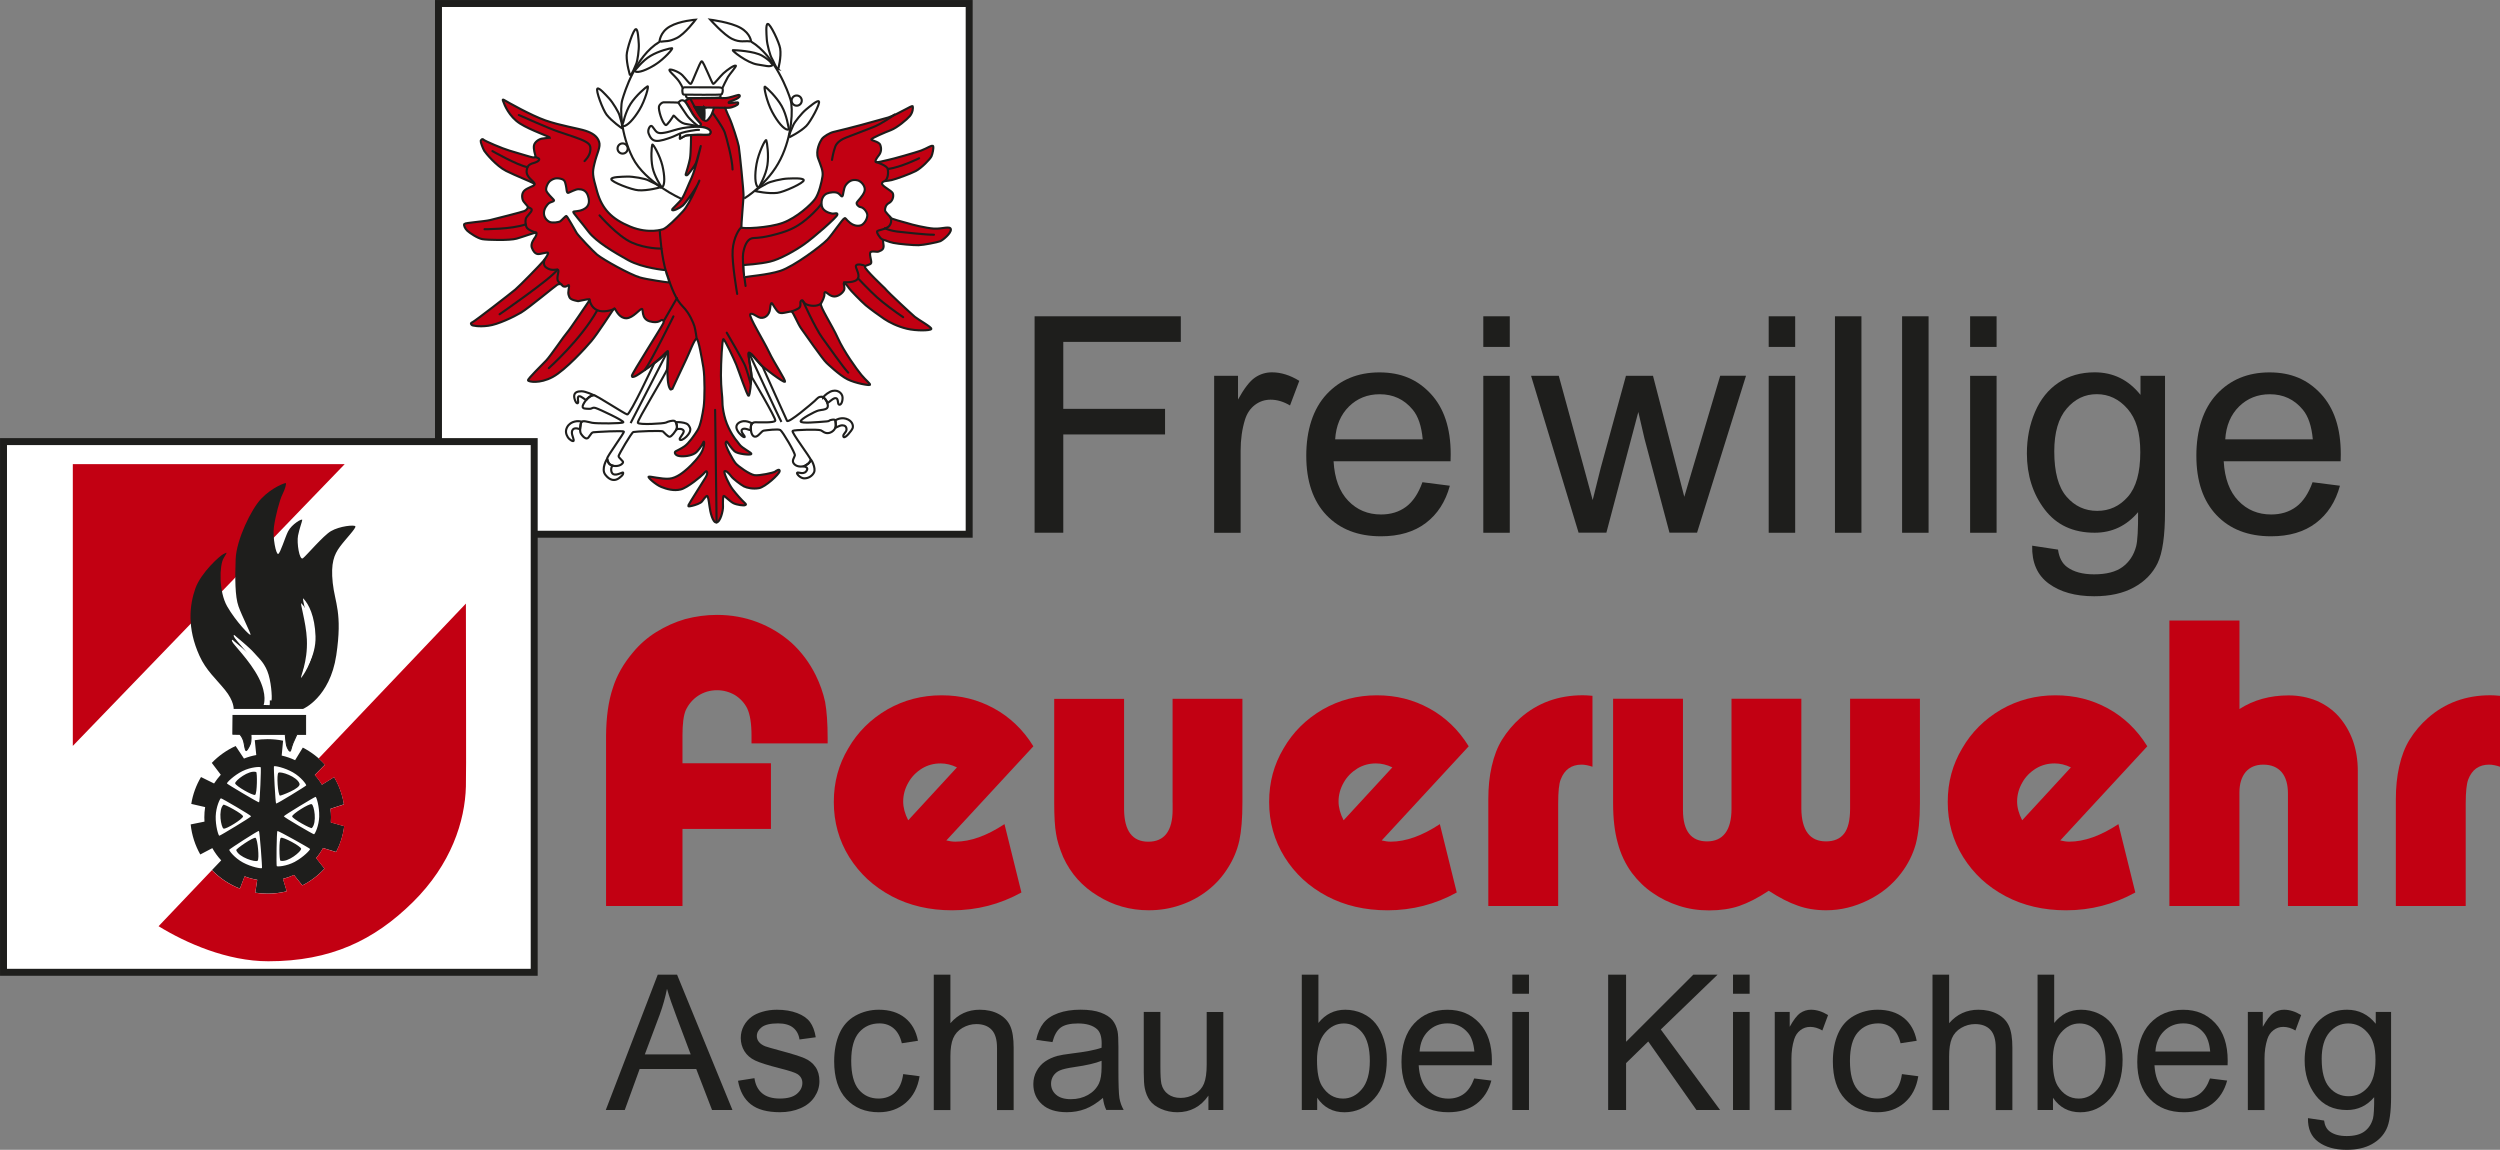 <?xml version="1.0" encoding="UTF-8"?><svg id="Ebene_1" xmlns="http://www.w3.org/2000/svg" viewBox="0 0 713.83 328.31"><rect x="0" y="0" width="713.83" height="328.31" fill="#808080" stroke="none"/><defs><style>.cls-1,.cls-2,.cls-3,.cls-4,.cls-5,.cls-6,.cls-7,.cls-8{stroke:#1e1e1c;}.cls-1,.cls-2,.cls-3,.cls-4,.cls-5,.cls-7{stroke-width:.61px;}.cls-1,.cls-9,.cls-6{fill:#1e1e1c;}.cls-10,.cls-2,.cls-3,.cls-8{fill:#fff;}.cls-3,.cls-4,.cls-7{stroke-linecap:round;}.cls-4,.cls-11{fill:#c20012;}.cls-5,.cls-7{fill:none;}.cls-6{stroke-width:.3px;}.cls-8{stroke-width:1.99px;}</style></defs><rect class="cls-8" x="125.2" y="1" width="151.53" height="151.54"/><rect class="cls-8" x="1" y="126.09" width="151.53" height="151.53"/><path class="cls-4" d="M199.68,36.22s.1,0,.15.02c1.18.05,2.25.36,2.79.91.55.55.14,1.14-.12,1.25-.26.1-1.44.14-2.24.06-.57-.06-1.89.03-2.93.11v-.11s-.04,5.31-.32,6.85c-.29,1.52-1.1,4.1-1.21,4.43-.11.31.11.34.38.29.26-.07,2.21-2.68,2.53-3.45.32-.79,1.29-4.67,1.38-4.88.09-.19-1.61,6.89-2.56,8.94-.95,2.02-2.01,4.87-2.81,6.08-.81,1.2-2.94,2.96-2.83,3.2.23.48,2.18-.49,3.09-1.25.64-.53,4.05-5.17,4.64-6.86.61-1.7-2.38,6.14-4.63,8.54-1.93,2.08-4.4,4.56-5.59,5.07,0,0-4.09,1.5-9.45-.72-5.35-2.2-8.03-5.06-9.44-9.95-1.41-4.89-1.38-5.45-.8-7.93.74-3.19,1.88-4.83,1.34-6.39-.53-1.57-1.91-2.44-3.86-3.09-1.95-.66-7.14-1.46-11.43-2.95-4.28-1.51-10.86-5.27-11.7-5.77-.83-.49-.41.14-.3.5.23.69,1.57,4.14,4.71,6.15,3.13,1.98,8.52,3.73,8.56,4.05,0,0-1.45.11-2.3.26-.84.16-2.02.91-2.25,1.91-.22,1,.34,2.72.42,3.11.08.38-.27.38-.77.34-.5-.05-4.63-1.35-6.62-1.92-1.98-.57-7.1-2.75-7.45-3.14-.35-.38-.73.08-.81.37-.07.25.65,2.21,1.03,2.82.39.61,3.41,4.31,6.23,5.73,2.84,1.4,7,3.05,7.69,3.46.69.42.42.38.31.62-.12.22-1.91.78-2.68,1.45-.67.59-.91,1.46-.61,2.62.23.88,1.53,1.79,1.49,2.18-.04.38-.38.88-.99,1.13-.62.27-8.03,2.15-9.75,2.57-1.72.42-7.11.76-7.38,1.11-.27.33.19,1.33.84,1.94.65.62,2.98,2.19,4.32,2.41,1.34.24,7.79.42,9.78-.16,1.99-.57,5.23-1.79,5.54-1.68.31.13,0,.93-.27,1.31-.27.37-1.34,1.8-.96,2.9.39,1.11.96,1.75,1.68,1.87.73.11,2.72-.6,2.95-.38.23.22-.57,1.45-1.34,2.4-.77.95-6.54,6.88-7.99,8.12-1.46,1.22-11.46,8.98-12.23,9.33-.76.33-.31.63-.19.8.11.15,1.98.58,4.7.21,2.71-.34,7.19-2.48,9.36-3.76,2.18-1.3,9.94-7.77,10.4-7.99.46-.22,1.07-.21,1.26.11.19.31.45.53,1.03.47.57-.09.8-.62.99-.36.19.27-.42,1.96-.08,2.8.31.77.12,1.22,2.68,1.71,0,0,1.91-.39,2.26-.45.34-.08,1.26-.2.96.27-.31.45-5.7,8.47-6.35,9.13-.64.65-4.74,6.69-5.93,7.95-1.18,1.27-5.35,5.28-5.23,5.71.11.42,3.32,1.03,7.03-.96,3.71-1.99,9.6-8.52,11.05-10.25,1.81-2.13,6.11-8.84,6.23-8.94.5-.38.31-.6.65-.02.35.56,1.34,2.51,3.17,2.44,1.84-.08,3.82-2.68,4.36-2.68s-.31,2.82,2.25,3.56c2.56.72,3.17-.43,3.48-.4.54.08.61.31.42.92-.19.62-9.06,14.5-8.99,15.03.08.53.31.31.85.18.54-.1,6.92-4.58,7.8-5.6.88-1.04,1.34-1.57,1.56-1.4.23.2-.57,8.43.61,10.42.35.57.27.26.76.11,0,0,3.13-6.77,3.94-8.42.81-1.64,2.38-5.88,2.95-5.88s1.49,5.54,1.95,8.24c.45,2.72.39,9.15.08,11.21-.31,2.06-.84,5.3-1.76,6.72-.91,1.43-2.47,3.68-3.7,4.55-.92.65-2.14,1.22-2.56,1.45-.43.24-.19,1.16,1.07,1.34,1.26.2,3.32-.04,4.54-.84.73-.47,2.03-2.25,2.3-3.04.26-.82.49.47-.23,2.25-.73,1.76-3.21,4.28-4.21,5.16-.99.88-3.13,2.78-5.31,2.93-2.17.17-5.54-.76-5.85-.56-.3.18,1.99,2.25,3.6,2.91,1.61.65,3.59,1.19,5.54.73,1.95-.47,6-3.87,6.46-4.4.46-.53.78-.91.95-.77.19.16.38.66-.27,1.72-.65,1.08-4.7,7.42-4.9,7.92-.19.5.16.38,1.03.2.88-.2,2.48-.75,2.83-1.26.34-.49,1.1-1.5,1.41-1.57.31-.07.53,1.42.73,2.94.19,1.54.88,4.72,1.98,4.64,1.11-.09,1.92-3.38,1.87-4.51-.04-1.15-.04-3.13.23-3.09.27.02,1.69,1.55,2.75,2.1,1.07.51,3.02.75,3.33.55.3-.18.46-.1-.2-.72-.65-.6-2.18-2.25-3.32-3.74-1.15-1.49-2.72-4.97-2.34-5.24.38-.28,1.37.73,1.88,1.45.5.72,2.82,2.48,3.67,2.91.85.42,2.57.8,4.28.49,1.73-.29,5.74-3.93,5.89-4.81.15-.88-1-.15-1.3.1-.31.29-4.51,1.23-5.89,1.01-1.38-.24-4.58-2.46-5.38-3.41-.8-.95-3.06-5.11-2.83-5.85.23-.72.5-.11.5-.11,0,0,1.18,1.79,2.03,2.55.84.78,4.55,1.17,4.78.78.23-.39-2.59-1.58-3.4-2.77-.8-1.18-1.49-1.52-3.05-4.69-1.57-3.18-1.84-6.73-1.8-7.7.04-.94-.42-3.67-.42-7.33s.35-10.24.69-10.32c.34-.08,3.06,5.73,3.7,7.3.65,1.57,3.14,9.03,3.52,8.9.38-.11.76-3.86.76-5.73s-1.03-6.39-.73-6.62c.31-.24,2.41,2.38,3.33,3.37.91.98,6.57,5.24,6.99,4.97.42-.28-3.02-5.29-4.54-8.54-1.54-3.24-5.81-10.08-5.35-10.74.45-.63,2.01.88,2.98,1.01,1.27.16,2.49-.84,2.67-2.56.19-1.73.35-1.64.54-1.61.19.04,1.15,2.18,2.07,2.69.91.48,3.17-.55,3.63-.24.46.29,1.76,3.55,2.68,4.81.92,1.27,6.2,8.88,7.23,9.79,0,0,3.75,3.6,6,4.69,2.26,1.12,6.12,1.8,6.38,1.57.27-.22-1.11-1.23-2.45-2.84-1.34-1.6-5.04-6.79-6.69-10.47-1.64-3.66-5.28-9.17-4.85-9.9.42-.72,1.06-1.98.99-2.68-.08-.67.19-.65.46-.52.27.1,1.3,1.22,2.45,1.18,1.14-.04,2.29-1,2.68-1.79.38-.8-.27-1.92,0-2.07.26-.15,1.1,1,1.45,1.52.35.55,3.48,3.75,4.74,4.83,1.26,1.06,3.94,3,5.32,3.93,1.38.93,3.74,2.13,6.42,2.78,2.68.66,6.77.57,7,.08.23-.49-3.74-2.67-4.7-3.47-.82-.7-7.38-6.7-8.6-8.19,0,0-5.88-5.53-5.66-6.12.23-.56,1.65-.46,1.8-1.1.15-.65-.76-2.84-.08-3.13.69-.32,1.76.14,2.26-.13.49-.27,1.03-.29,1.29-1.04.27-.71-.34-2.23,0-2.27.35-.04,1.42.58,2.87.87,1.46.31,5.77.69,7.18.65,1.42-.04,5.47-.84,6.2-1.14.73-.31,3.13-2.25,3.02-3.37-.11-1.11-2.49-.08-4.81-.22-2.33-.16-6.31-1.13-7.5-1.53-1.18-.38-4.81-1.19-4.97-1.65-.15-.44-1.52-1.52-1.52-2.09s.19-1.54,1.14-2.04c.96-.49,1.42-1.82,1.11-2.71-.3-.89-3.37-2.15-3.1-2.95.27-.8,1.4-.55,2.75-.89,1.42-.34,5.32-1.78,6.88-2.58,1.57-.8,4.09-3.37,4.48-4.2.32-.73.65-2.3.5-2.87-.15-.58-1.87.65-3.45,1.22-1.45.53-8.33,2.49-9.44,2.68-.83.14-3.56.98-3.59.49-.04-.49.42-1.11,1.03-1.91.61-.8.73-1.88.32-2.91-.43-1.03-2.84-1.18-2.49-1.6.34-.42,3.82-1.93,5.58-2.6,1.76-.69,4.55-3.02,5.38-4.01.84-1,.96-2.36.81-2.78-.16-.42-3.75,2.07-6.99,3.2,0,0-6.43,1.75-7.76,2.14-1.34.38-6.76,1.74-7.83,1.98-1.07.23-2.83,1.27-3.36,2.02-.54.77-1.84,3.33-1.08,5.48.77,2.14,1.5,3.58,1.27,5.16-.23,1.56-1.03,5.04-2.18,6.57-1.14,1.52-5.12,5.23-9.17,6.73-4.06,1.48-11.73,1.76-11.81,1.31-.08-.47.54-7.57.61-8.88.07-1.3-1.15-13.03-1.37-14.29-.23-1.27-1.91-6.53-2.68-8.13-.77-1.61-1.08-2.64-1.22-2.81v-.05c.57,0,.99-.01,1.18-.01.99-.08,2.44-.77,2.52-1.09.07-.29.09-.37-.14-.45-.23-.07-2.58.39-2.56.1.03-.4,1.25-.58,2.16-1.03.92-.45,1.24-.9.92-1.15-.26-.18-1.29.3-2.99.7-1.48.34-2.83.07-2.83.07l-8.26.11-1.56.83-.1-.04s.09.05.13.1c.59.49,1.58,2.53,2.3,3.67.77,1.22,2.22,2.68,2.22,2.68,0,0,.22.29-.16.68-.03.04-.07.07-.11.1l-.08.17Z"/><path class="cls-5" d="M194.52,56.75s-10.3-4.56-13.91-11.77c-3.31-6.63-3.67-13.92-2.91-16.52.64-2.16,3.72-12.38,10.6-16.51,0,0,.1-2.75,2.96-4.38,2.85-1.63,7.34-1.94,7.34-1.94,0,0-3.06,4.13-5.41,5.25-2.34,1.12-3.05.77-4.58,1.03"/><path class="cls-5" d="M181.37,20c.15-.1,2.09-2.7,4.38-4.05,2.3-1.39,5.61-2.19,6.12-2.19s-2.24,3.09-4.74,4.67c-2.5,1.58-4.84,2.42-5.71,2-.3-.17-.05-.42-.05-.42Z"/><path class="cls-5" d="M179.9,21.54s-1.02-3.27-.97-5.76c.04-1.75,1.94-7.5,2.65-7.46.59.04.71,2.77.82,4.3.09,1.51-.36,4.88-.77,5.7-.4.81-1.12,3-1.73,3.21Z"/><path class="cls-5" d="M177.76,35.67c.09-.16.72-3.58,2.28-5.99,1.56-2.43,4.36-4.79,4.85-5.03.49-.24-.68,4.04-2.34,6.75-1.65,2.71-3.5,4.63-4.55,4.63-.37,0-.24-.37-.24-.37Z"/><path class="cls-5" d="M177.58,36.61s-2.84-1.91-4.37-3.86c-1.08-1.39-3.21-7.05-2.62-7.46.48-.33,2.29,1.69,3.33,2.82,1.04,1.11,2.8,4.02,2.99,4.9.2.9,1.03,3.05.67,3.6Z"/><path class="cls-5" d="M188.76,53.28c-.04-.17-1.88-2.85-2.44-5.48-.55-2.61-.25-6-.08-6.49.17-.47,2.21,3.13,2.9,6.01.68,2.88.72,5.35.03,6.04-.24.24-.4-.09-.4-.09Z"/><path class="cls-5" d="M188.44,53.52s-3.5.98-6.14.81c-1.85-.1-7.84-2.4-7.76-3.18.07-.66,2.94-.67,4.56-.73,1.62-.05,5.16.58,6.01,1.06.84.48,3.13,1.35,3.33,2.04Z"/><path class="cls-5" d="M179.23,42.41c0,.8-.65,1.45-1.45,1.45s-1.45-.65-1.45-1.45.64-1.46,1.45-1.46,1.45.65,1.45,1.46Z"/><path class="cls-5" d="M212.48,56.68s6.79-4.03,10.39-11.25c3.32-6.62,3.62-14.37,2.85-16.97-.63-2.16-4.38-12.47-11.26-16.59,0,0-.13-2.25-2.97-3.89-2.85-1.64-8.68-2.36-8.68-2.36,0,0,3.89,4.38,6.24,5.49,2.34,1.13,3.59.47,5.12.72"/><path class="cls-5" d="M220.51,18.3c-.15-.1-.54-1-2.84-2.36-2.29-1.39-7.89-1.62-8.4-1.62s4.09,3.69,7.02,4.1c2.38.34,3.28.73,4.16.28.3-.15.05-.4.05-.4Z"/><path class="cls-5" d="M222.2,19.74s.94-3.41.57-5.87c-.26-1.74-2.87-7.2-3.57-7.05-.58.11-.36,2.81-.26,4.36.09,1.53.97,4.8,1.48,5.56.51.76,1.15,2.88,1.79,3.01Z"/><path class="cls-5" d="M225.22,36.67c-.09-.2-.55-3.79-2.03-6.39-1.48-2.61-4.26-5.24-4.76-5.53-.49-.28.48,4.27,2.04,7.18,1.56,2.93,3.38,5.06,4.47,5.1.38.03.28-.35.28-.35Z"/><path class="cls-5" d="M225.34,39.21s3.07-1.47,4.86-3.22c1.25-1.23,4.13-6.56,3.61-7.04-.44-.4-2.5,1.37-3.68,2.34-1.18.98-3.32,3.62-3.63,4.46-.31.87-1.43,2.88-1.15,3.45Z"/><path class="cls-5" d="M216.82,53.31c.04-.2,1.86-3.24,2.3-6.15.44-2.89-.11-6.6-.32-7.11-.21-.52-2.22,3.57-2.78,6.75-.57,3.19-.45,5.91.36,6.61.28.24.44-.11.44-.11Z"/><path class="cls-5" d="M215.77,54.58s3.54.8,6.17.49c1.84-.21,7.69-2.86,7.56-3.63-.1-.65-2.97-.51-4.59-.45-1.62.04-5.12.87-5.94,1.4-.82.5-3.05,1.51-3.2,2.19Z"/><path class="cls-5" d="M226.03,28.72c0,.8.65,1.46,1.45,1.46s1.45-.66,1.45-1.46-.65-1.45-1.45-1.45-1.45.65-1.45,1.45Z"/><path class="cls-5" d="M194.83,25.56c0,.99.08,1.46.54,1.46s10.55.14,10.7-.08c.15-.24.31-.7.31-1.29,0-.46-.31-.69-1.15-.69s-9.52-.07-9.8-.03c-.5.07-.6.64-.6.64Z"/><path class="cls-5" d="M195.97,27.02s-.23.23-.07.52c.15.32.22.49.91.49s7.88.05,8.49-.1c.61-.15.46-1,.46-1"/><path class="cls-2" d="M199.25,36s.24.34.61-.05c.39-.38.16-.68.16-.68,0,0-1.45-1.46-2.22-2.68-.72-1.14-1.71-3.18-2.3-3.67-.95-.82-1.76.33-1.76.33l-.07.04s-3.02-.12-4.21-.08c-.44.03-1.13.57-1.3,1.22-.22.88.87,4.66,1.92,5.28.38.23,2.06-2.37,2.21-2.67.16-.31,1.52,1.9,3.21,2.29,1.28.28,3.18.54,3.64.61l.1.05Z"/><path class="cls-5" d="M198.34,30.52c-.72-1.31-1.3-2.47-1.3-2.47"/><path class="cls-2" d="M203.93,30.53s-.54,2.07-1.15,2.82c-.61.77-.98,1.76-2.14.7-.57-.54-1.51-2.14-2.29-3.54"/><path class="cls-1" d="M201.12,30.69s.19,3.21-.12,3.54c-.3.29-1.82-2.23-1.82-2.23l-.82-1.46,2.77.16Z"/><path class="cls-5" d="M194.97,25.23s-.58-1.53-1.68-2.75c-1.09-1.25-2.06-1.97-2.15-2.49-.09-.5,2.65.41,3.68,1.47,1.04,1.05,2.01,2.56,2.42,2.5.4-.05,2.61-6.47,3.13-6.47s2.94,6.5,3.29,6.47c.34-.02,1.92-2.12,2.87-3,1.1-1,3.11-2.44,3.57-2.21.26.14-1.89,2.58-2.27,3.26-.38.68-1.5,2.91-1.58,3.19"/><path class="cls-7" d="M207.03,30.78c-2.45,0-7.67-.12-8.67-.25"/><path class="cls-3" d="M194.19,38.24c.08.37-.11,1.17-.06,1.33.06.14,1.21-.87,2.1-.93.9-.06,3.22-.29,4.03-.2.8.08,1.98.04,2.24-.06.26-.11.67-.7.12-1.25-.55-.55-1.61-.86-2.79-.91-1.18-.06-3.19.05-4.92.36-1.73.32-3.6,1-4.44,1.17-.84.17-2.07.48-2.81.02-.75-.45-1.27-1.82-1.73-1.83-.37-.03-1.12,1.19-.72,2.2.4,1.01.89,1.94,2.1,2.08,1.21.15,3.22-.61,4.17-.93.95-.31,2.44-1.12,3.22-1.37.86-.3,3.98-.9,4.89-.84"/><path class="cls-3" d="M194.19,38.24c.08.37-.11,1.17-.06,1.33.06.14,1.21-.87,2.1-.93.26-.01.66-.05,1.1-.08"/><path class="cls-2" d="M199.15,35.95h.1s-2.21-1.67-3.2-3.14c-1-1.45-2.37-3.51-2.37-3.51"/><path class="cls-7" d="M188.37,65.75s.45,7.86,1.97,12.35c1.53,4.49,2.65,7.44,4.59,9.38,1.94,1.94,3.05,4.69,3.36,5.7.31,1.03.63,3.51.63,3.51"/><path class="cls-7" d="M188.82,70.98s-4.39.09-8.46-1.74c-4.08-1.84-9.17-7.74-9.17-7.74"/><path class="cls-7" d="M148.14,32.84s8.66,3.88,11.42,4.79c2.75.93,6,1.94,7.34,2.66,1.53.81,1.83,1.32,1.63,2.85-.2,1.53-1.63,2.85-1.63,2.85"/><path class="cls-7" d="M150.59,47.72c-2.85-.51-9.99-4.58-9.99-4.58"/><path class="cls-7" d="M150.14,64.06c-4.18,1.44-11.79,1.39-11.79,1.39"/><path class="cls-7" d="M142.65,89.73s15.08-10.41,16.51-12.74"/><path class="cls-7" d="M156.7,105.11s9.08-8.05,13.77-16.41"/><line class="cls-7" x1="193.29" y1="85.13" x2="189.52" y2="91.66"/><path class="cls-7" d="M192.28,90.34s-6.32,12.83-8.16,15.28"/><path class="cls-7" d="M168.33,85.48c.03.52.48,2.33,2.19,3.09,1.71.76,4.49-.03,4.89-.45"/><path class="cls-7" d="M155.55,74.1c-.13.21-.64,1.6.43,2.31,1.68,1.14,2.78.35,3.33.64.49.25-.6,2.44.08,3.29.58.73.9.87.9.87"/><path class="cls-7" d="M150.82,59.18c.17.08,1.05.32,1.01.77-.06.7-1.48,1.74-1.7,2.53-.21.79-.06,2.14.41,2.67.48.5,1.39.95,2.57,1.27"/><path class="cls-7" d="M152.9,44.84c.28.14,1.05.33,1.07.6.03.53-.95.94-1.61,1.11-.67.16-1.4.56-1.58.9-.06.1-.29.48-.39,1.18-.3,2,2.17,3.12,2.23,3.8"/><path class="cls-3" d="M190.07,77.14s-6.6-.58-10.69-2.85c-4.08-2.28-9.16-5.25-11.38-8.18-2.22-2.93-4.43-5.38-4.32-5.61.12-.24,1.38-.04,2.74-.64,1.46-.65,2.19-1.79,1.46-3.98-.53-1.57-1.69-1.86-2.75-1.86-.73,0-2.39.87-2.86,1.05-.55.2-.47-1.35-.7-2.16-.24-.83-.18-1.59-1.52-1.88-1.34-.3-2.1,0-2.86.54-.76.51-1.4,2.03-1.23,2.79.18.77,1.75,2.22,2.16,2.7.41.46-.87.58-1.35.93-.46.35-1.52,1.57-1.46,2.98.05,1.15.82,2.03,1.64,2.41.81.33,2.62.09,3.03-.2.41-.29,1.52-1.56,1.75-1.52.23.08,2.51,4.16,2.92,4.85.41.72,4.77,5.34,5.83,6.19,1.86,1.52,9.51,5.74,12.25,6.53,1.85.55,7.83,1.42,8.24,1.42s-.82-2.7-.93-3.51Z"/><path class="cls-7" d="M210.49,83.92s-1.57-9.05-1.29-12.6c.29-3.56,1.87-6.04,2.48-6.37"/><path class="cls-7" d="M212.88,81.64s-1.05-7.18-.69-9.29c.34-2.09,1.1-3.84,2.33-4.25,1.01-.33,1.67.1,5.72-.87,4.32-1.06,6.83-2,9.92-4.55,3.1-2.57,4.26-4.34,4.26-4.34"/><path class="cls-7" d="M226.07,88.88s.64-.12,1.81-.75c1.16-.65.35-1.64.82-2.23.46-.58.64.59,1.52.99.87.41,2.94.8,4.21-.21"/><path class="cls-7" d="M241.01,80.59s3.33.24,3.97-1.11c.64-1.33-.99-3.14-.52-3.73.39-.48,2.16-.12,2.45.18"/><path class="cls-3" d="M212.3,75.68s4.71-.29,7.59-.99c2.68-.63,6.94-2.97,9.74-4.95,2.8-1.99,9.28-7.66,9.45-8.41.18-.76-.82-.24-1.52-.35-.7-.12-2.65-.66-2.92-2.22-.35-2.04.65-3.16,1.46-3.5.81-.35,2.51-.59,3.27-.05.65.43.76.92,1.1.85.36-.04.29-2.27,1.05-3.25.76-1,1.81-1.75,3.45-1.29.98.29,2.33,1.76,1.86,3.16-.46,1.38-2.04,2.74-2.21,3.2-.17.48.56,1.18,1.05,1.24.99.11,2.1,1.58,1.98,2.51-.17,1.39-1.16,2.44-1.75,2.68-.59.23-1.86.36-3.21-.7-1.33-1.05-1.13-1.46-1.57-1.28-.58.22-3.47,4.63-4.91,6.12-1.69,1.75-9.45,7.58-13.37,8.88-3.74,1.22-9.22,1.52-10.27,1.87-.18.04-.3-3.51-.3-3.51Z"/><path class="cls-7" d="M229.22,85.85s3.57,7.86,5.49,10.49c1.93,2.64,6.02,8.52,7.48,10.06"/><path class="cls-7" d="M207.51,95s4.79,8.17,5.31,9.59c.52,1.39,1.4,4.44,1.52,5.01"/><path class="cls-7" d="M244.98,79.47s3.56,3.75,5.37,5.36c1.81,1.65,5.43,4.32,7.53,5.73"/><path class="cls-7" d="M237.56,45.65s.33-2.24.96-3.85c.44-1.15,1.79-2.05,3.14-2.55,2.46-.94,3.9-1.53,7.48-2.88,2.56-.96,5.75-3.28,6.27-3.65"/><path class="cls-7" d="M250.23,46.29s3.07.95,3.26,1.98c.19,1.03.06,2.82-.77,3.33"/><path class="cls-7" d="M262.44,45.19s-5.18,2.57-8.95,3.08"/><path class="cls-7" d="M254.2,61.91s.7,1.26-.19,2.48c-.9,1.22-3.52,1.22-3.58,1.73-.06.52.64,1.4.89,1.73.26.32.61.52.77.58"/><path class="cls-7" d="M266.67,67.02c-1.92.06-8.95-.72-10.49-.9-1.54-.2-2.88-.63-3.52-.95"/><path class="cls-7" d="M203.57,32.34s2.84,3.98,3.35,5.42c.51,1.41,2.2,7.79,2.25,10.63"/><line class="cls-7" x1="204.19" y1="117.04" x2="204.61" y2="149.14"/><path class="cls-5" d="M186.82,103.7s-6.93,14.81-7.72,14.64c-.79-.17-8.82-5.49-9.56-5.49-1.6,0-3.34,2.79-3.18,3.34.16.54.72.48,1.75.54,1.03.09.95-.54,1.99-.22,1.04.31,8.13,3.66,7.89,4.06-.24.4-7.72.4-8.92.15-1.2-.24-2.78-.79-3.11-.15-.19.38-.56,2.55-.08,3.27.48.71,1.04,1.35,1.68,1.35s1.11-1.67,1.82-1.76c.72-.08,8.68-.56,8.76-.17.08.41-4.78,7.02-4.78,7.66s.4,1.83,1.68,2.07c1.27.25,2.47-.15,2.87-.95.17-.35-1.36-1.35-1.28-1.83.08-.48,3.67-6.69,4.22-6.86.56-.16,8.04-.48,8.44-.16.4.33,1.35,1.51,1.91,1.51s1.63-1.51,1.98-2.22c.32-.64-.08-2.15-.63-2.31-.55-.16-1.75.16-2.39.48-.64.32-7.8.71-8.05.07-.24-.63,8.05-14.02,8.36-15.28.32-1.28.43-5.57.16-5.19-.4.56-3.82,3.44-3.82,3.44Z"/><path class="cls-5" d="M214.69,107.74s6.85,11.63,6.69,12.35c-.15.71-4.7.48-5.65.48s-1.27.47-1.35,1.42c-.08.96.24,2.63,1.18,2.7.96.09,1.84-1.66,2.55-1.74.72-.09,4.06-.55,4.7-.16.64.39,4.31,6.6,4.15,7.25-.16.63-.94,1.47-.32,2.3.72.95,1.99.95,2.78.8.8-.17,2.07-1.27,2.07-1.84s-5.65-7.96-5.17-8.27c.47-.32,7.32-.48,8.03-.17.72.32.96.81,1.99.81s2.39-1.04,2.31-2.31c-.07-1.27.08-1.68-1.04-1.52-1.12.16-.55.41-1.51.48-3.02.25-7.4.64-7.49,0-.08-.65,4.14-2.88,5.1-3.11.96-.24,1.91-.15,2.47-.71.56-.56-.16-2.71-1.27-3.11-1.11-.39-1.59.47-2.31,1.11-.71.65-7.48,6.46-7.88,5.65-.39-.79-6.93-15.36-6.93-15.36,0,0-2.78-3.27-3.03-3.51-.24-.25-.79-.55-.95-.41-.3.32.56,4.55.64,5.1.08.58.24,1.75.24,1.75Z"/><path class="cls-5" d="M213.82,100.66s8.67,18.79,9.31,19.82"/><path class="cls-5" d="M190.65,100.26s-9.15,17.84-10.59,20.55"/><path class="cls-5" d="M193.28,121.66c-.04-.5-.28-1.15-.28-1.15,0,0,1.16-.03,2.27.21,1.11.25,1.39.64,1.73,1.39.72,1.59-2.46,4.16-2.92,3.39-.25-.39,1.43-1.9,1.11-2.54-.32-.63-1.66-.58-1.98-.34,0,0,.12-.45.07-.96Z"/><path class="cls-5" d="M214.38,121.79c.04-.52.39-.89.39-.89,0,0-1.63-.96-2.98-.55-1.36.39-1.87,1.35-1.3,2.46.55,1.11,1.9,2.24,2.14,1.98.24-.23-1.38-1.51-.75-2.15.63-.64,2.14.23,2.54.23,0,0-.08-.61-.03-1.08Z"/><path class="cls-5" d="M230.75,132.44l-1.21.72s1.2.24.93.93c-.69,1.77-2.63.57-2.87.88-.23.32.88,1.52,1.91,1.61,1.39.08,2.46-.78,2.9-1.65.66-1.26-.85-4-.91-3.62-.06.51-.75,1.13-.75,1.13Z"/><path class="cls-5" d="M235,113.45s.81-.97,1.98-1.56c2.01-.99,3.5.32,3.59,1.51.08,1.18-.4,2.31-.96,2.15-.55-.17-.12-1.69-.91-1.86-.79-.15-1.82,1.14-2.45,1.37,0,0-.36-1.12-1.25-1.62Z"/><path class="cls-5" d="M238.52,120.01s1.39-.93,3.05-.45c1.8.55,2.13,1.95,1.89,2.67-.25.71-2.21,3.15-2.61,2.51-.39-.63.86-1.3.86-2.1s-.43-1.2-1.24-1.2-2.15.93-1.93.65c.26-.36-.03-2.08-.03-2.08Z"/><path class="cls-5" d="M168.39,113.27c.52-.34,1.09-.46,1.09-.46,0,0-2.25-1.09-3.44-1.09s-1.91.32-2.07,1.12c-.16.8.48,2.46.96,2.32.47-.17-.32-1.85.39-2.01.72-.14,1.87,1.25,2.12,1,.04-.04.41-.53.95-.88Z"/><path class="cls-5" d="M165.57,122.55s-1.41-.6-1.99.08c-.74.87.16,2.31.24,3.04.08.72-1.22-.08-1.7-.86-.49-.79-.77-1.75-.18-2.85.99-1.83,3.34-1.9,4.14-1.52,0,0-.23.25-.29.79-.06.52-.15,1.21-.15,1.21l-.06.12Z"/><path class="cls-5" d="M173.36,130.98s-1.81,2.89-.53,4.56c1.27,1.67,2.7,1.91,3.97.95,1.27-.96,1.12-1.2,1.12-1.52s-1.81.93-2.81.42c-.83-.42-.75-2.25-.06-2.42.09-.03-.33.02-.95-.41-.44-.3-.74-1.6-.74-1.6Z"/><path class="cls-11" d="M194.85,258.7h-21.8v-48.61c.04-5.38.68-9.91,1.92-13.61,1.11-3.58,3.05-7,5.79-10.23,1.9-2.3,4.12-4.22,6.63-5.79,2.63-1.62,5.37-2.86,8.25-3.69,2.98-.79,6.01-1.2,9.08-1.2,4.06,0,7.88.69,11.46,2.04,3.67,1.39,6.93,3.37,9.8,5.91,2.87,2.63,5.17,5.72,6.93,9.26,1.23,2.5,2.13,5.06,2.69,7.64.47,2.64.72,6.09.72,10.41v1.44h-21.74v-2.16c0-3.54-.42-6.16-1.25-7.88-.76-1.5-1.91-2.77-3.47-3.76-1.59-.92-3.31-1.39-5.13-1.39-1.96,0-3.75.52-5.38,1.57-1.59,1.06-2.79,2.48-3.58,4.22-.6,1.44-.9,3.83-.9,7.18v7.88h25.26v18.75h-25.26v22.03Z"/><path class="cls-11" d="M286.81,235.3l4.84,19.53c-6.13,3.39-12.73,5.09-19.77,5.09-6.45,0-12.21-1.35-17.26-4.01-2.62-1.4-4.93-3.03-6.93-4.87-1.99-1.85-3.72-3.96-5.2-6.3-2.94-4.74-4.41-9.99-4.41-15.72s1.37-10.69,4.12-15.33c2.66-4.63,6.39-8.33,11.16-11.12,4.74-2.7,9.89-4.04,15.48-4.04s10.4,1.25,14.99,3.75c2.27,1.23,4.34,2.76,6.21,4.55,1.87,1.78,3.55,3.87,5.02,6.26l-24.85,26.88c.92.22,1.77.35,2.57.35,4.3,0,8.98-1.68,14.03-5.01ZM259.33,234.21l13.91-15.1c-1.55-.75-3.1-1.13-4.66-1.13-1.91,0-3.68.46-5.31,1.44-1.67,1.04-2.96,2.36-3.88,3.99-1,1.72-1.5,3.53-1.5,5.44,0,1.71.47,3.5,1.43,5.36Z"/><path class="cls-11" d="M334.81,229.2v-29.67h19.94v29.62c0,4.53-.3,8.17-.89,10.92-.63,2.76-1.71,5.32-3.22,7.69-1.56,2.52-3.5,4.69-5.85,6.51-2.31,1.8-4.88,3.18-7.7,4.14-2.83.99-5.85,1.5-9.08,1.5-5.33,0-10.19-1.39-14.57-4.13-4.43-2.66-7.71-6.35-9.86-11.04-1.07-2.55-1.75-4.76-2.03-6.63-.36-1.99-.54-4.98-.54-8.95v-29.62h19.95v31.65c.08,6.1,2.39,9.14,6.93,9.14s6.93-3.04,6.93-9.14v-1.97Z"/><path class="cls-11" d="M411.12,235.3l4.83,19.53c-6.13,3.39-12.72,5.09-19.77,5.09-6.45,0-12.2-1.35-17.26-4.01-2.63-1.4-4.94-3.03-6.93-4.87-1.99-1.85-3.73-3.96-5.19-6.3-2.95-4.74-4.42-9.99-4.42-15.72s1.37-10.69,4.12-15.33c2.67-4.63,6.39-8.33,11.18-11.12,4.73-2.7,9.89-4.04,15.46-4.04s10.41,1.25,14.99,3.75c2.27,1.23,4.33,2.76,6.21,4.55,1.87,1.78,3.54,3.87,5.02,6.26l-24.84,26.88c.91.22,1.77.35,2.57.35,4.3,0,8.98-1.68,14.04-5.01ZM383.65,234.21l13.91-15.1c-1.56-.75-3.11-1.13-4.67-1.13-1.91,0-3.68.46-5.31,1.44-1.67,1.04-2.97,2.36-3.89,3.99-.99,1.72-1.49,3.53-1.49,5.44,0,1.71.48,3.5,1.44,5.36Z"/><path class="cls-11" d="M444.9,258.7h-19.94v-30.46c0-3.43.31-6.55.96-9.38.68-3.02,1.67-5.58,2.98-7.69,1.44-2.31,3.17-4.35,5.19-6.15,4.94-4.34,10.89-6.5,17.86-6.5.63,0,1.55.04,2.75.16v20.25c-1.19-.4-2.23-.6-3.1-.6-2.91,0-4.9,1.42-5.97,4.24-.49,1.2-.72,3.5-.72,6.93v29.2Z"/><path class="cls-11" d="M528.25,199.52h19.95v29.79c0,4.75-.4,8.65-1.19,11.71-.84,2.99-2.23,5.76-4.18,8.31-2.47,3.27-5.62,5.83-9.44,7.7-3.87,1.91-7.85,2.88-11.94,2.88-3.03,0-5.73-.45-8.12-1.32-2.47-.84-5.24-2.26-8.3-4.25-3.06,2.03-5.9,3.48-8.48,4.36-2.51.83-5.34,1.25-8.48,1.25s-5.99-.44-8.66-1.31c-2.83-.91-5.31-2.14-7.46-3.65-2.23-1.49-4.22-3.41-5.98-5.73-1.87-2.55-3.22-5.42-4.06-8.6-.87-3.1-1.32-6.89-1.32-11.36v-29.79h19.95v31.9c.04,5.88,2.33,8.83,6.87,8.83s6.99-3.1,6.99-9.31v-31.42h19.94v31.42c.09,6.21,2.44,9.31,7.05,9.31,2.31,0,4.04-.75,5.2-2.27,1.11-1.46,1.67-3.82,1.67-7.04v-31.42Z"/><path class="cls-11" d="M604.87,235.3l4.83,19.53c-6.13,3.39-12.72,5.09-19.76,5.09-6.46,0-12.2-1.35-17.26-4.01-2.63-1.4-4.94-3.03-6.93-4.87-1.99-1.85-3.72-3.96-5.19-6.3-2.95-4.74-4.42-9.99-4.42-15.72s1.37-10.69,4.12-15.33c2.66-4.63,6.39-8.33,11.17-11.12,4.74-2.7,9.89-4.04,15.46-4.04s10.41,1.25,15,3.75c2.26,1.23,4.33,2.76,6.21,4.55,1.86,1.78,3.54,3.87,5.02,6.26l-24.85,26.88c.93.22,1.78.35,2.57.35,4.3,0,8.99-1.68,14.04-5.01ZM577.4,234.21l13.91-15.1c-1.56-.75-3.1-1.13-4.65-1.13-1.92,0-3.69.46-5.32,1.44-1.68,1.04-2.98,2.36-3.89,3.99-.99,1.72-1.5,3.53-1.5,5.44,0,1.71.49,3.5,1.45,5.36Z"/><path class="cls-11" d="M639.44,258.7h-20.01v-81.52h20.01v25.27c4.02-2.59,8.71-3.89,14.03-3.89,2.87,0,5.55.53,8.07,1.56,2.46,1.08,4.55,2.56,6.26,4.48,1.71,1.95,3.04,4.22,4,6.8.94,2.63,1.43,5.56,1.43,8.78v38.52h-19.95v-32.13c0-2.62-.59-4.66-1.79-6.09-1.23-1.43-2.99-2.15-5.25-2.15-2.15,0-3.83.71-5.02,2.09-1.19,1.43-1.79,3.38-1.79,5.85v32.43Z"/><path class="cls-11" d="M704.04,258.7h-19.95v-30.46c0-3.43.32-6.55.96-9.38.67-3.02,1.67-5.58,2.98-7.69,1.43-2.31,3.17-4.35,5.21-6.15,4.93-4.34,10.89-6.5,17.85-6.5.64,0,1.55.04,2.75.16v20.25c-1.2-.4-2.23-.6-3.11-.6-2.91,0-4.9,1.42-5.97,4.24-.47,1.2-.72,3.5-.72,6.93v29.2Z"/><polygon class="cls-11" points="20.79 212.98 98.43 132.52 20.79 132.52 20.79 212.98"/><path class="cls-9" d="M66.73,202.43h19.78s7.68-3.21,9.51-15.34c1.81-12.14-.41-14.97-1.01-20.64-.61-5.66.4-8.09,2.02-10.3,1.62-2.22,4.71-5.33,4.44-5.87-.25-.49-4.47-.08-6.98,1.38-2.19,1.28-6.96,6.93-7.98,7.73-1.01.8-1.82-4.44-1.41-6.46.4-2.02,1.12-3.86,1.2-4.45.08-.59-3.01,1.18-4.06,3.27-.85,1.7-2.21,6.24-2.81,6.42-.61.21-1.62-4.64-1.22-7.67.41-3.04,1.62-7.69,2.43-9.32.81-1.62,1.1-2.9,1.01-3.23-.05-.2-3.91,1.14-7.07,4.45-2.85,2.98-7.08,11.73-7.29,17.2-.2,5.45-.2,10.7.81,13.53,1.01,2.84,3.44,7.5,3.44,8.08,0,.62-4.25-3.83-6.68-8.08-2.42-4.24-2.22-11.72-1.01-13.74,1.21-2.03,1-1.63,0-1.22-.93.39-6.46,5.27-8.09,9.91-1.62,4.67-2.42,11.22,1.21,19.2,1.9,4.17,4.65,6.49,7.28,9.72,2.63,3.24,2.47,5.44,2.47,5.44Z"/><path class="cls-10" d="M75.28,201.29s1.12-2.79-1.41-7.75c-2.53-4.96-7.32-9.54-7.6-10.41-.32-1.01.62,0,.62,0,0,0,3.94,3.2,5.05,4.55,1.15,1.36,2.73,2.53,3.84,5.26,1.11,2.73,1.41,7.47,1.21,8.4l-1.72-.05Z"/><path class="cls-10" d="M86,193.55s3.75-4.53,3.54-10.51c-.2-5.76-1.92-9.1-3.44-10.73-.65-.69,1.3,5.25,1.52,10.22.3,6.67-2.02,10.91-1.62,11.02Z"/><path class="cls-6" d="M66.54,204.29h20.71v5.38h-2.47c-1.18,2.55-1.17,2.44-1.81,4.65-.19.63-.93-.66-1.14-1.47-.2-.81-.38-3.18-.38-3.18h-9.82s.21,1.81-.2,2.84c-.4.99-.97,1.78-1.11,1.81-.35.05-.46-1.61-.76-2.73-.31-1.11-1.05-1.92-1.05-1.92l-2.02-.04.04-5.34Z"/><path class="cls-9" d="M95.99,243.26c1.18-2.25,1.97-4.73,2.3-7.37l-3.82-1.07c.03-.48.05-.96.05-1.46,0-.81-.05-1.64-.16-2.43l3.84-1.27c-.44-2.81-1.41-5.45-2.8-7.79l-3.47,2.18c-.59-1-1.27-1.93-2.04-2.77l2.9-2.96c-1.79-1.98-3.94-3.63-6.33-4.86l-2.2,3.6c-1.21-.57-2.49-1.03-3.83-1.32l.4-4.25c-1.43-.29-2.91-.44-4.43-.44-1.25,0-2.47.1-3.66.3l.43,4.24c-1.21.21-2.39.56-3.51,1l-2.38-3.58c-2.57,1.17-4.88,2.81-6.81,4.82l2.57,3.38c-.71.78-1.34,1.62-1.92,2.5l-3.73-1.84c-1.37,2.32-2.34,4.92-2.78,7.67l3.96.91c-.15.95-.23,1.93-.23,2.91,0,.42.02.83.04,1.24l-3.94.8c.32,3.1,1.29,6.01,2.74,8.58l3.44-1.81c.71,1.27,1.56,2.44,2.54,3.49l-2.64,2.77c2.22,2.29,4.94,4.12,7.98,5.29l1.35-3.5c1.15.45,2.35.78,3.6.98l-.56,3.68c1.14.19,2.31.28,3.51.28,1.88,0,3.72-.24,5.47-.67l-1.07-3.56c1.09-.28,2.13-.64,3.14-1.1l2.38,2.98c2.4-1.21,4.53-2.84,6.32-4.79l-2.37-3.02c.75-.89,1.41-1.84,1.97-2.87l3.73,1.13ZM69.23,220.18c2.44-1.21,5.08-1.3,5.22-1.09.14.21-.24,9.92-.48,10.01-.23.09-9.05-5.17-9.17-5.39-.12-.21,1.95-2.3,4.42-3.53ZM62.62,238.63c-.25,0-1.11-2.81-1.03-5.56.08-2.72,1.24-5.11,1.49-5.13.25-.02,8.64,4.88,8.62,5.13-.02.25-8.82,5.56-9.08,5.56ZM74.8,247.86c-.12.23-3-.27-5.44-1.59-2.39-1.29-3.99-3.4-3.9-3.64.09-.24,8.25-5.52,8.47-5.38.21.14.98,10.39.87,10.61ZM78.22,218.81c.12-.22,3,.34,5.39,1.71,2.37,1.35,3.92,3.5,3.82,3.74-.1.22-8.38,5.31-8.59,5.18-.21-.15-.74-10.4-.62-10.63ZM84.22,246.06c-2.41,1.29-5.05,1.46-5.2,1.24-.15-.21-.04-9.93.19-10.03.24-.11,9.2,4.9,9.32,5.13.13.22-1.88,2.34-4.31,3.65ZM91.15,233.08c-.07,2.73-1.24,5.1-1.49,5.13-.25.03-8.65-4.88-8.62-5.13.02-.25,8.82-5.56,9.07-5.56s1.11,2.81,1.03,5.56ZM67.45,242.74c.68,2.08,5.55,3.51,6.1,3.04.56-.5.02-6.24-.59-6.55-.61-.29-5.62,3.17-5.51,3.51ZM67.15,223.67c.07.73,5.09,3.6,5.69,3.29.6-.34.65-6.43.3-6.53-2.1-.65-6.07,2.5-6,3.24ZM63.78,229.78c-1.55,1.55-.63,6.53.05,6.81.68.28,5.57-2.79,5.57-3.48s-5.35-3.58-5.62-3.33ZM79.5,220.64c-.58.46-.16,6.24.43,6.54.16.08,6-2.04,5.6-3.38-.64-2.09-5.47-3.63-6.03-3.16ZM88.99,229.62c-.68-.27-5.57,2.81-5.57,3.48s5.36,3.59,5.62,3.34c1.55-1.56.64-6.53-.04-6.82ZM85.98,242.34c-.09-.73-5.19-3.47-5.78-3.11-.59.34-.48,6.43-.12,6.53,2.11.58,5.99-2.67,5.9-3.41Z"/><path class="cls-11" d="M133.04,172.33l-42.05,44.22h-.05c.68.59,1.24,1.14,1.83,1.82l-2.9,2.95c.77.84,1.45,1.76,2.04,2.75l3.47-2.16c1.39,2.36,2.36,4.98,2.8,7.79l-3.84,1.26c.11.8.16,1.61.16,2.44,0,.48-.02.97-.06,1.45l3.82,1.07c-.33,2.64-1.13,5.12-2.3,7.38l-3.72-1.15c-.57,1.03-1.23,2-1.98,2.88l2.38,3.01c-1.79,1.97-3.94,3.58-6.32,4.78l-2.39-2.99c-1,.47-2.05.85-3.14,1.12l1.07,3.56c-1.75.43-3.58.69-5.48.69-1.18,0-2.36-.11-3.5-.29l.56-3.68c-1.25-.21-2.46-.55-3.6-.99l-1.34,3.5c-3.04-1.16-5.76-2.97-7.98-5.28l-.04.03-15.2,15.97c7.84,4.82,19.59,10.01,31.33,10.01,17.8,0,30.23-5.99,41.24-16.85,10.99-10.82,14.93-23.16,15.18-33.09.13-4.89,0-27.89,0-52.18Z"/><path class="cls-9" d="M295.41,152.12v-61.81h41.75v7.31h-33.56v19.12h29.06v7.31h-29.06v28.06h-8.19Z"/><path class="cls-9" d="M346.68,152.12v-44.81h6.81v6.77c1.74-3.16,3.35-5.25,4.83-6.26,1.48-1.01,3.1-1.51,4.87-1.51,2.56,0,5.16.81,7.8,2.43l-2.65,7.03c-1.85-1.1-3.7-1.65-5.56-1.65-1.66,0-3.14.5-4.46,1.5-1.32,1-2.26,2.39-2.82,4.16-.84,2.7-1.26,5.66-1.26,8.87v23.48h-7.56Z"/><path class="cls-9" d="M406.15,137.69l7.83,1c-1.24,4.57-3.53,8.12-6.87,10.65-3.34,2.53-7.61,3.79-12.81,3.79-6.54,0-11.73-2.02-15.57-6.05-3.83-4.03-5.75-9.69-5.75-16.97s1.94-13.38,5.81-17.54c3.88-4.16,8.9-6.24,15.08-6.24s10.87,2.04,14.66,6.12c3.79,4.08,5.69,9.82,5.69,17.23,0,.45-.01,1.13-.04,2.03h-33.4c.28,4.91,1.67,8.67,4.18,11.28,2.5,2.61,5.62,3.91,9.37,3.91,2.78,0,5.16-.73,7.13-2.19,1.97-1.46,3.53-3.79,4.68-7ZM381.23,125.44h25c-.34-3.77-1.29-6.6-2.87-8.48-2.42-2.93-5.55-4.39-9.4-4.39-3.49,0-6.42,1.17-8.79,3.5-2.37,2.34-3.69,5.46-3.94,9.37Z"/><path class="cls-9" d="M423.53,99.06v-8.75h7.56v8.75h-7.56ZM423.53,152.12v-44.81h7.56v44.81h-7.56Z"/><path class="cls-9" d="M450.74,152.12l-13.57-44.81h7.91l7.08,25.89,2.6,9.59c.11-.48.88-3.56,2.31-9.24l7.19-26.25h7.72l6.74,26.02,2.2,8.53,2.56-8.65,7.69-25.91h7.37l-13.98,44.81h-7.87l-7.12-26.79-1.78-7.68-9.12,34.47h-7.94Z"/><path class="cls-9" d="M505.02,99.06v-8.75h7.56v8.75h-7.56ZM505.02,152.12v-44.81h7.56v44.81h-7.56Z"/><path class="cls-9" d="M523.94,152.12v-61.81h7.56v61.81h-7.56Z"/><path class="cls-9" d="M543.11,152.12v-61.81h7.56v61.81h-7.56Z"/><path class="cls-9" d="M562.53,99.06v-8.75h7.56v8.75h-7.56ZM562.53,152.12v-44.81h7.56v44.81h-7.56Z"/><path class="cls-9" d="M580.25,155.81l7.38,1.12c.31,2.27,1.17,3.92,2.57,4.96,1.88,1.4,4.46,2.1,7.72,2.1,3.52,0,6.23-.7,8.14-2.11,1.91-1.41,3.21-3.37,3.88-5.9.39-1.55.58-4.79.55-9.74-3.32,3.92-7.45,5.87-12.4,5.87-6.16,0-10.92-2.22-14.29-6.66-3.37-4.44-5.06-9.77-5.06-15.99,0-4.27.77-8.22,2.32-11.83,1.54-3.61,3.79-6.41,6.72-8.37,2.93-1.97,6.38-2.95,10.34-2.95,5.28,0,9.63,2.15,13.06,6.44v-5.44h7v38.7c0,6.97-.71,11.91-2.13,14.82-1.42,2.91-3.67,5.21-6.74,6.89-3.08,1.69-6.86,2.53-11.36,2.53-5.34,0-9.65-1.2-12.94-3.6-3.29-2.4-4.88-6.01-4.76-10.84ZM586.56,128.92c0,5.89,1.17,10.19,3.5,12.89,2.33,2.71,5.25,4.06,8.76,4.06s6.4-1.35,8.76-4.04c2.36-2.69,3.54-6.91,3.54-12.66s-1.21-9.64-3.64-12.43c-2.43-2.79-5.36-4.19-8.78-4.19s-6.24,1.37-8.6,4.12c-2.36,2.75-3.54,6.83-3.54,12.24Z"/><path class="cls-9" d="M660.3,137.69l7.83,1c-1.24,4.57-3.53,8.12-6.87,10.65-3.34,2.53-7.61,3.79-12.81,3.79-6.54,0-11.74-2.02-15.57-6.05-3.83-4.03-5.75-9.69-5.75-16.97s1.94-13.38,5.81-17.54c3.87-4.16,8.9-6.24,15.08-6.24s10.87,2.04,14.66,6.12c3.79,4.08,5.69,9.82,5.69,17.23,0,.45-.02,1.13-.04,2.03h-33.39c.28,4.91,1.67,8.67,4.18,11.28,2.5,2.61,5.62,3.91,9.37,3.91,2.78,0,5.16-.73,7.13-2.19,1.97-1.46,3.53-3.79,4.68-7ZM635.38,125.44h25c-.34-3.77-1.29-6.6-2.87-8.48-2.42-2.93-5.55-4.39-9.4-4.39-3.48,0-6.41,1.17-8.79,3.5-2.37,2.34-3.69,5.46-3.94,9.37Z"/><path class="cls-10" d="M75.81,199.95s1.12-2.79-1.41-7.76c-2.54-4.96-7.33-9.55-7.61-10.43-.32-1,.62,0,.62,0,0,0,3.94,3.23,5.06,4.56,1.15,1.37,2.73,2.53,3.85,5.27,1.12,2.73,1.42,7.49,1.21,8.41l-1.72-.04Z"/><path class="cls-10" d="M86.54,192.19s3.76-4.53,3.55-10.53c-.2-5.77-1.92-9.11-3.44-10.73-.65-.7,1.3,5.26,1.52,10.23.3,6.69-2.03,10.94-1.62,11.04Z"/><path class="cls-9" d="M172.97,316.94l14.84-38.65h5.51l15.82,38.65h-5.83l-4.51-11.71h-16.16l-4.25,11.71h-5.43ZM184.12,301.07h13.1l-4.03-10.71c-1.23-3.25-2.15-5.92-2.74-8.02-.49,2.48-1.19,4.94-2.08,7.38l-4.25,11.34Z"/><path class="cls-9" d="M210.73,308.59l4.69-.74c.26,1.88,1,3.32,2.2,4.32,1.2,1,2.89,1.5,5.05,1.5s3.8-.44,4.85-1.33c1.05-.89,1.58-1.93,1.58-3.12,0-1.07-.47-1.92-1.4-2.53-.65-.42-2.27-.96-4.85-1.61-3.48-.88-5.89-1.64-7.24-2.28-1.34-.64-2.36-1.53-3.06-2.66-.69-1.13-1.04-2.39-1.04-3.76,0-1.25.29-2.4.86-3.47.57-1.06,1.35-1.95,2.33-2.65.74-.54,1.74-1.01,3.02-1.38,1.27-.38,2.64-.57,4.1-.57,2.2,0,4.13.32,5.79.95s2.89,1.49,3.68,2.57c.79,1.08,1.34,2.53,1.63,4.34l-4.64.63c-.21-1.44-.82-2.57-1.83-3.38-1.01-.81-2.44-1.21-4.28-1.21-2.18,0-3.74.36-4.67,1.08-.93.72-1.4,1.56-1.4,2.53,0,.62.19,1.17.58,1.66.39.51.99.93,1.82,1.27.47.18,1.87.58,4.19,1.21,3.36.9,5.7,1.63,7.03,2.2,1.33.57,2.37,1.4,3.12,2.49.76,1.09,1.13,2.44,1.13,4.06s-.46,3.07-1.38,4.47c-.92,1.4-2.25,2.48-3.99,3.24-1.74.76-3.71,1.15-5.91,1.15-3.64,0-6.41-.76-8.32-2.27-1.91-1.51-3.12-3.75-3.65-6.72Z"/><path class="cls-9" d="M257.9,306.69l4.67.61c-.51,3.22-1.82,5.73-3.92,7.55-2.1,1.82-4.68,2.73-7.74,2.73-3.83,0-6.91-1.25-9.24-3.76-2.33-2.5-3.49-6.09-3.49-10.77,0-3.02.5-5.67,1.5-7.94s2.53-3.97,4.57-5.1c2.05-1.13,4.28-1.7,6.68-1.7,3.04,0,5.53.77,7.46,2.31,1.93,1.54,3.17,3.72,3.72,6.55l-4.61.71c-.44-1.88-1.22-3.3-2.33-4.25-1.12-.95-2.47-1.42-4.05-1.42-2.39,0-4.33.86-5.83,2.57-1.49,1.71-2.24,4.43-2.24,8.13s.72,6.5,2.16,8.2c1.44,1.71,3.32,2.56,5.64,2.56,1.86,0,3.42-.57,4.67-1.71,1.25-1.14,2.04-2.9,2.37-5.27Z"/><path class="cls-9" d="M266.62,316.94v-38.65h4.75v13.87c2.21-2.57,5.01-3.85,8.38-3.85,2.07,0,3.88.41,5.41,1.23,1.53.82,2.62,1.95,3.28,3.39s.99,3.53.99,6.28v17.75h-4.75v-17.75c0-2.37-.51-4.1-1.54-5.18-1.03-1.08-2.48-1.62-4.36-1.62-1.41,0-2.73.37-3.97,1.09s-2.12,1.72-2.65,2.97-.79,2.97-.79,5.17v15.32h-4.75Z"/><path class="cls-9" d="M314.93,313.49c-1.76,1.49-3.45,2.55-5.08,3.16-1.63.62-3.37.92-5.23.92-3.08,0-5.44-.75-7.09-2.25-1.65-1.5-2.48-3.42-2.48-5.76,0-1.37.31-2.62.94-3.76.62-1.13,1.44-2.04,2.45-2.73,1.01-.69,2.15-1.2,3.41-1.56.93-.25,2.34-.48,4.22-.71,3.83-.46,6.65-1,8.46-1.63.02-.65.03-1.06.03-1.24,0-1.93-.45-3.3-1.34-4.09-1.21-1.07-3.02-1.61-5.41-1.61-2.23,0-3.88.39-4.94,1.17-1.06.78-1.85,2.17-2.36,4.15l-4.64-.63c.42-1.99,1.12-3.59,2.08-4.81.97-1.22,2.36-2.16,4.19-2.82,1.83-.66,3.95-.99,6.35-.99s4.33.28,5.83.84c1.49.56,2.59,1.27,3.3,2.12.7.85,1.2,1.93,1.48,3.23.16.81.24,2.27.24,4.38v6.33c0,4.41.1,7.2.3,8.37.2,1.17.6,2.29,1.2,3.36h-4.96c-.49-.98-.81-2.14-.95-3.45ZM314.53,302.89c-1.72.7-4.31,1.3-7.75,1.79-1.95.28-3.33.6-4.14.95-.81.35-1.43.87-1.87,1.54-.44.68-.66,1.43-.66,2.25,0,1.27.48,2.32,1.44,3.16.96.84,2.36,1.27,4.21,1.27s3.45-.4,4.88-1.2c1.42-.8,2.47-1.89,3.14-3.28.51-1.07.76-2.65.76-4.75v-1.74Z"/><path class="cls-9" d="M345.04,316.94v-4.11c-2.18,3.16-5.14,4.75-8.89,4.75-1.65,0-3.19-.32-4.63-.95-1.43-.63-2.5-1.43-3.19-2.39-.69-.96-1.18-2.13-1.46-3.52-.19-.93-.29-2.41-.29-4.43v-17.35h4.75v15.53c0,2.48.1,4.15.29,5.01.3,1.25.93,2.23,1.9,2.94.97.71,2.16,1.07,3.59,1.07s2.76-.36,4.01-1.09c1.25-.73,2.13-1.72,2.65-2.98.52-1.26.78-3.08.78-5.47v-15h4.75v28h-4.25Z"/><path class="cls-9" d="M376.1,316.94h-4.4v-38.65h4.75v13.79c2-2.51,4.56-3.77,7.67-3.77,1.72,0,3.35.35,4.89,1.04,1.54.7,2.8,1.67,3.8,2.93.99,1.26,1.77,2.77,2.33,4.55s.84,3.67.84,5.7c0,4.8-1.19,8.51-3.56,11.13s-5.22,3.93-8.54,3.93-5.9-1.38-7.78-4.14v3.51ZM376.05,302.73c0,3.36.46,5.78,1.37,7.28,1.49,2.44,3.52,3.67,6.06,3.67,2.07,0,3.87-.9,5.38-2.7,1.51-1.8,2.27-4.49,2.27-8.05s-.73-6.35-2.17-8.09c-1.45-1.74-3.2-2.61-5.26-2.61s-3.87.9-5.38,2.7-2.27,4.41-2.27,7.82Z"/><path class="cls-9" d="M420.93,307.93l4.9.61c-.77,2.87-2.21,5.09-4.3,6.67s-4.76,2.37-8.02,2.37c-4.1,0-7.34-1.26-9.74-3.78-2.4-2.52-3.6-6.06-3.6-10.61s1.21-8.37,3.64-10.97,5.57-3.9,9.44-3.9,6.8,1.27,9.18,3.82,3.56,6.13,3.56,10.76c0,.28,0,.7-.03,1.27h-20.88c.18,3.08,1.05,5.43,2.61,7.07s3.52,2.45,5.85,2.45c1.74,0,3.23-.46,4.46-1.37s2.21-2.37,2.93-4.38ZM405.34,300.25h15.64c-.21-2.36-.81-4.12-1.79-5.3-1.51-1.83-3.47-2.74-5.88-2.74-2.18,0-4.01.73-5.5,2.19-1.49,1.46-2.31,3.41-2.47,5.85Z"/><path class="cls-9" d="M431.82,283.75v-5.46h4.75v5.46h-4.75ZM431.82,316.94v-28h4.75v28h-4.75Z"/><path class="cls-9" d="M459.18,316.94v-38.65h5.12v19.17l19.2-19.17h6.93l-16.22,15.66,16.93,22.99h-6.75l-13.76-19.56-6.33,6.17v13.39h-5.12Z"/><path class="cls-9" d="M494.83,283.75v-5.46h4.75v5.46h-4.75ZM494.83,316.94v-28h4.75v28h-4.75Z"/><path class="cls-9" d="M506.75,316.94v-28h4.27v4.25c1.09-1.99,2.1-3.3,3.02-3.93.92-.63,1.94-.95,3.05-.95,1.6,0,3.23.51,4.88,1.53l-1.63,4.4c-1.16-.69-2.32-1.03-3.48-1.03-1.04,0-1.97.31-2.79.94-.83.62-1.42,1.49-1.77,2.6-.53,1.69-.79,3.53-.79,5.54v14.66h-4.75Z"/><path class="cls-9" d="M543.06,306.69l4.67.61c-.51,3.22-1.82,5.73-3.92,7.55-2.1,1.82-4.68,2.73-7.74,2.73-3.83,0-6.91-1.25-9.24-3.76-2.33-2.5-3.49-6.09-3.49-10.77,0-3.02.5-5.67,1.5-7.94s2.53-3.97,4.58-5.1c2.05-1.13,4.28-1.7,6.68-1.7,3.04,0,5.53.77,7.46,2.31,1.93,1.54,3.17,3.72,3.72,6.55l-4.61.71c-.44-1.88-1.22-3.3-2.33-4.25-1.12-.95-2.47-1.42-4.05-1.42-2.39,0-4.33.86-5.83,2.57-1.49,1.71-2.24,4.43-2.24,8.13s.72,6.5,2.16,8.2,3.32,2.56,5.64,2.56c1.86,0,3.42-.57,4.67-1.71s2.04-2.9,2.37-5.27Z"/><path class="cls-9" d="M551.79,316.94v-38.65h4.75v13.87c2.21-2.57,5.01-3.85,8.38-3.85,2.07,0,3.88.41,5.41,1.23,1.53.82,2.62,1.95,3.28,3.39.66,1.44.99,3.53.99,6.28v17.75h-4.75v-17.75c0-2.37-.51-4.1-1.54-5.18-1.03-1.08-2.48-1.62-4.36-1.62-1.41,0-2.73.37-3.97,1.09-1.24.73-2.12,1.72-2.65,2.97s-.79,2.97-.79,5.17v15.32h-4.75Z"/><path class="cls-9" d="M586.19,316.94h-4.4v-38.65h4.75v13.79c2-2.51,4.56-3.77,7.67-3.77,1.72,0,3.35.35,4.89,1.04,1.54.7,2.8,1.67,3.8,2.93.99,1.26,1.77,2.77,2.33,4.55s.84,3.67.84,5.7c0,4.8-1.19,8.51-3.56,11.13s-5.22,3.93-8.54,3.93-5.9-1.38-7.78-4.14v3.51ZM586.14,302.73c0,3.36.46,5.78,1.37,7.28,1.49,2.44,3.52,3.67,6.06,3.67,2.07,0,3.87-.9,5.38-2.7,1.51-1.8,2.27-4.49,2.27-8.05s-.73-6.35-2.17-8.09c-1.45-1.74-3.2-2.61-5.26-2.61s-3.87.9-5.38,2.7-2.27,4.41-2.27,7.82Z"/><path class="cls-9" d="M631.02,307.93l4.9.61c-.77,2.87-2.21,5.09-4.3,6.67s-4.76,2.37-8.02,2.37c-4.1,0-7.34-1.26-9.74-3.78-2.4-2.52-3.6-6.06-3.6-10.61s1.21-8.37,3.64-10.97,5.57-3.9,9.44-3.9,6.8,1.27,9.18,3.82,3.56,6.13,3.56,10.76c0,.28,0,.7-.03,1.27h-20.88c.18,3.08,1.05,5.43,2.61,7.07s3.52,2.45,5.85,2.45c1.74,0,3.23-.46,4.46-1.37s2.21-2.37,2.93-4.38ZM615.44,300.25h15.64c-.21-2.36-.81-4.12-1.79-5.3-1.51-1.83-3.47-2.74-5.88-2.74-2.18,0-4.01.73-5.5,2.19-1.49,1.46-2.31,3.41-2.47,5.85Z"/><path class="cls-9" d="M641.83,316.94v-28h4.27v4.25c1.09-1.99,2.1-3.3,3.02-3.93.92-.63,1.94-.95,3.05-.95,1.6,0,3.23.51,4.88,1.53l-1.63,4.4c-1.16-.69-2.32-1.03-3.48-1.03-1.04,0-1.97.31-2.79.94-.83.62-1.42,1.49-1.77,2.6-.53,1.69-.79,3.53-.79,5.54v14.66h-4.75Z"/><path class="cls-9" d="M658.99,319.26l4.61.69c.19,1.42.73,2.46,1.61,3.11,1.18.88,2.79,1.32,4.83,1.32,2.2,0,3.89-.44,5.09-1.32s2-2.11,2.43-3.69c.25-.97.36-3,.34-6.09-2.07,2.44-4.66,3.67-7.75,3.67-3.85,0-6.83-1.39-8.94-4.17s-3.16-6.11-3.16-9.99c0-2.67.48-5.14,1.45-7.4s2.37-4,4.21-5.23c1.84-1.23,3.99-1.85,6.47-1.85,3.3,0,6.03,1.34,8.17,4.01v-3.38h4.38v24.21c0,4.36-.44,7.45-1.33,9.27-.89,1.82-2.29,3.26-4.22,4.31-1.92,1.05-4.29,1.58-7.11,1.58-3.34,0-6.04-.75-8.09-2.25-2.06-1.5-3.05-3.77-2.98-6.79ZM662.92,302.44c0,3.67.73,6.35,2.19,8.04s3.29,2.53,5.48,2.53,4.01-.84,5.48-2.52c1.48-1.68,2.21-4.31,2.21-7.9s-.76-6.01-2.28-7.75-3.35-2.61-5.5-2.61-3.9.86-5.38,2.57c-1.48,1.71-2.21,4.26-2.21,7.63Z"/></svg>